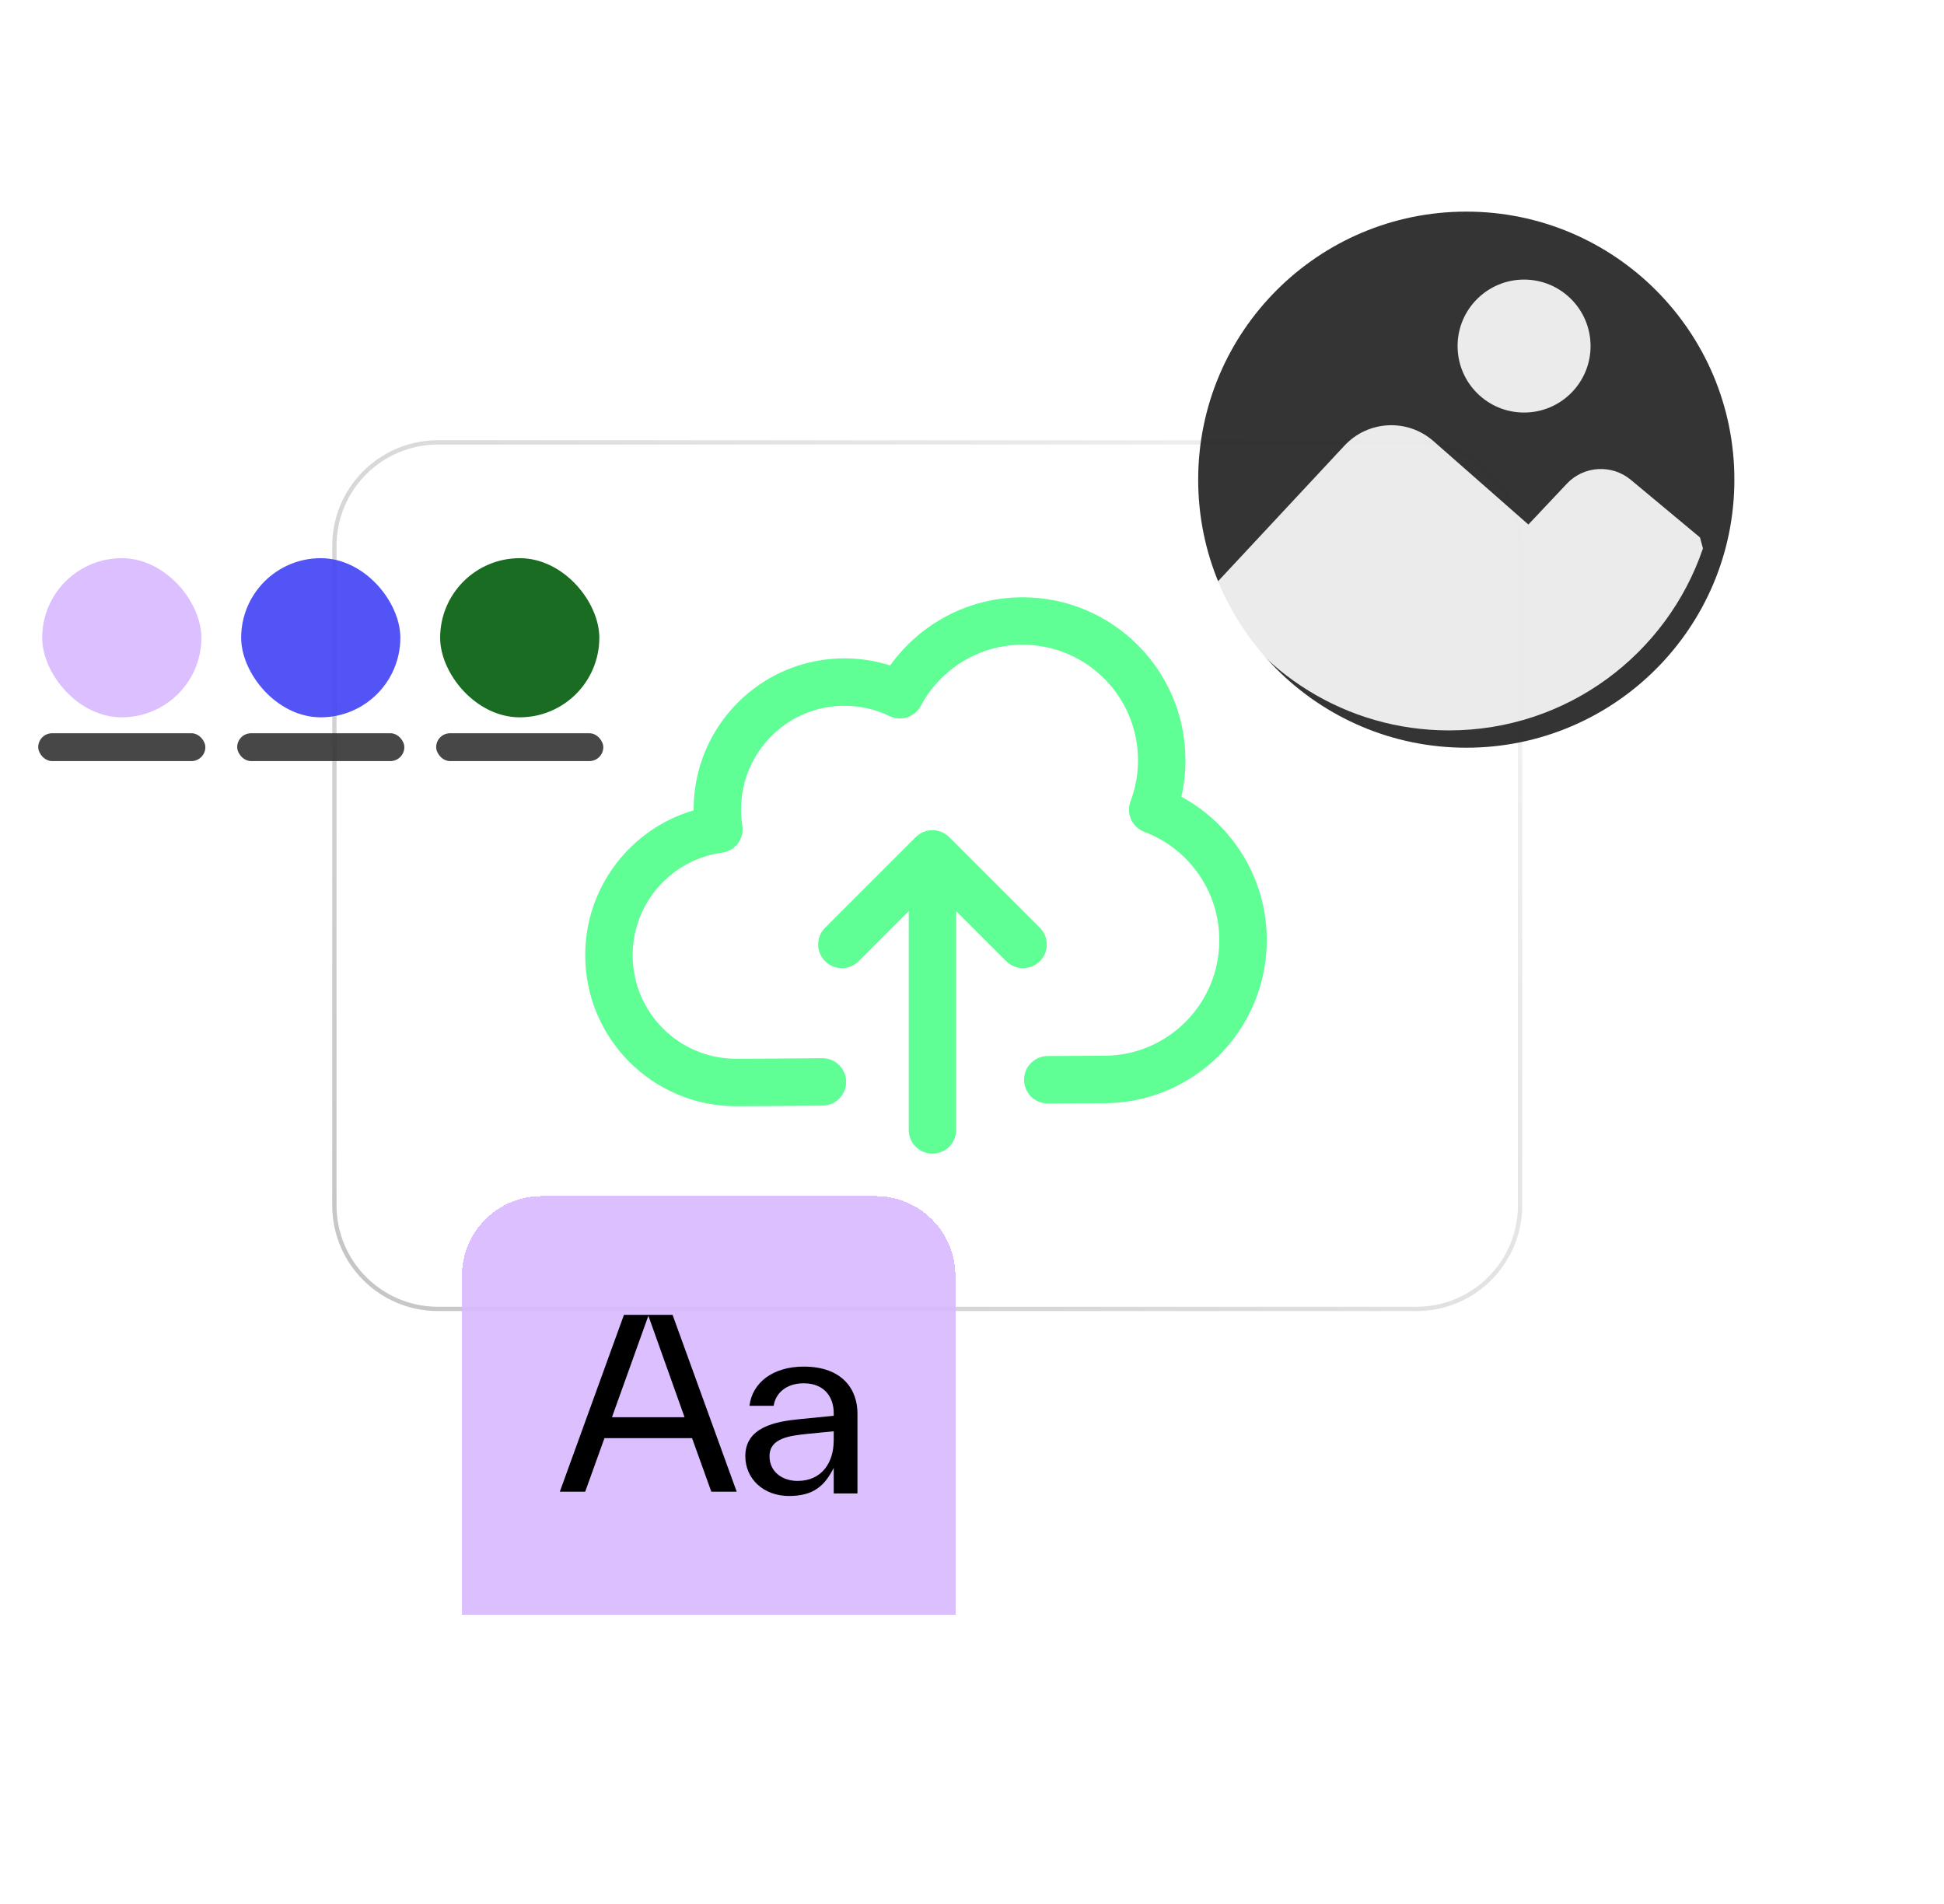 <svg width="390" height="382" viewBox="0 0 390 382" fill="none" xmlns="http://www.w3.org/2000/svg">
<g filter="url(#filter0_d_81_470)">
<path d="M280.722 85.309H84.392C72.922 85.309 63.623 94.607 63.623 106.078V238.404C63.623 249.874 72.922 259.173 84.392 259.173H280.722C292.193 259.173 301.491 249.874 301.491 238.404V106.078C301.491 94.607 292.193 85.309 280.722 85.309Z" fill="url(#paint0_linear_81_470)" stroke="url(#paint1_linear_81_470)" stroke-width="0.865"/>
<path fill-rule="evenodd" clip-rule="evenodd" d="M175.12 130.056C181.045 121.788 190.729 116.385 201.686 116.385C219.74 116.385 234.36 131.036 234.36 149.099C234.36 151.607 234.074 154.051 233.537 156.4C243.735 161.935 250.673 172.744 250.673 185.182C250.673 203.245 236.053 217.897 218 217.897C215.138 217.897 211.28 217.921 206.776 217.954C204.147 217.973 202.001 215.857 201.982 213.229C201.963 210.6 204.078 208.454 206.707 208.435C211.206 208.402 215.098 208.378 218 208.378C230.783 208.378 241.154 198.001 241.154 185.182C241.154 175.244 234.905 166.755 226.118 163.452C224.935 163.007 223.978 162.11 223.457 160.959C222.936 159.808 222.894 158.497 223.34 157.314C224.307 154.755 224.84 151.99 224.84 149.099C224.84 136.28 214.469 125.904 201.686 125.904C192.853 125.904 185.164 130.862 181.251 138.184C180.045 140.44 177.272 141.34 174.972 140.222C172.254 138.9 169.195 138.157 165.949 138.157C154.509 138.157 145.213 147.45 145.213 158.931C145.213 160.036 145.299 161.118 145.465 162.171C145.663 163.436 145.344 164.727 144.579 165.754C143.814 166.78 142.667 167.455 141.399 167.626C131.277 168.991 123.462 177.68 123.462 188.207C123.462 199.681 132.751 208.981 144.198 208.981C148.064 208.981 154.228 208.932 161.486 208.867C164.115 208.843 166.265 210.955 166.289 213.583C166.312 216.212 164.2 218.362 161.572 218.386C154.324 218.451 148.115 218.5 144.198 218.5C127.479 218.5 113.942 204.924 113.942 188.207C113.942 174.431 123.122 162.813 135.694 159.134C135.694 159.066 135.694 158.999 135.694 158.931C135.694 142.204 149.24 128.638 165.949 128.638C169.141 128.638 172.224 129.134 175.12 130.056ZM188.365 179.366L198.413 189.414C200.272 191.272 203.286 191.272 205.144 189.414C207.003 187.555 207.003 184.541 205.144 182.683L186.971 164.509C186.079 163.617 184.868 163.115 183.606 163.115C182.343 163.115 181.133 163.617 180.24 164.509L162.067 182.683C160.208 184.541 160.208 187.555 162.067 189.414C163.926 191.272 166.94 191.272 168.798 189.414L178.846 179.366V223.26C178.846 225.888 180.977 228.019 183.606 228.019C186.234 228.019 188.365 225.888 188.365 223.26V179.366Z" fill="#5FFF95"/>
</g>
<g filter="url(#filter1_dd_81_470)">
<path d="M90.667 254C90.667 245.163 97.83 238 106.667 238H173.667C182.503 238 189.667 245.163 189.667 254V322H90.667V254Z" fill="#D7B8FF" fill-opacity="0.9" shape-rendering="crispEdges"/>
<path d="M140.702 297.308L136.838 286.566H119.265L115.4 297.308H110.311L123.175 261.827H132.928L145.792 297.308H140.702ZM120.771 282.368H135.332L128.074 262.008L120.771 282.368Z" fill="black"/>
<path d="M170.022 281.609V297.662H165.26V292.547C163.464 296.04 161.322 298.173 156.27 298.173C151.218 298.173 147.522 294.778 147.522 290.173C147.522 284.358 153.595 283.239 158.263 282.773L165.26 282.075V281.564C165.26 278.304 163.362 275.562 159.235 275.562C155.587 275.562 153.548 277.703 153.21 280.077H148.354C148.935 275.374 153.116 272.212 159.235 272.212C167.159 272.212 170.022 276.959 170.022 281.609ZM165.26 287.055V285.192L160.059 285.703C156.466 286.079 152.379 286.537 152.379 290.173C152.379 293.38 154.999 295.153 158.011 295.153C162.821 295.153 165.253 291.525 165.253 287.055H165.26Z" fill="black"/>
</g>
<g opacity="0.9">
<g filter="url(#filter2_d_81_470)">
<path d="M290.699 146.569C320.403 146.569 344.484 122.489 344.484 92.785C344.484 63.08 320.403 39 290.699 39C260.995 39 236.914 63.08 236.914 92.785C236.914 122.489 260.995 146.569 290.699 146.569Z" fill="#1E1E1E"/>
</g>
<path opacity="0.9" d="M341.05 107.841L327.172 96.28C323.362 93.11 317.744 93.445 314.34 97.052L306.619 105.25L287.57 88.507C282.368 83.936 274.464 84.332 269.74 89.401L243.152 117.93C252.184 134.957 270.075 146.559 290.699 146.559C314.361 146.559 334.436 131.269 341.639 110.046L341.05 107.841Z" fill="white"/>
<path opacity="0.9" d="M305.756 82.778C313.123 82.778 319.095 76.805 319.095 69.438C319.095 62.071 313.123 56.099 305.756 56.099C298.388 56.099 292.416 62.071 292.416 69.438C292.416 76.805 298.388 82.778 305.756 82.778Z" fill="white"/>
</g>
<rect opacity="0.9" x="8.465" y="112" width="31.934" height="31.934" rx="15.967" fill="#D7B8FF"/>
<rect opacity="0.9" x="7.667" y="147.127" width="33.531" height="5.588" rx="2.794" fill="#333333"/>
<rect opacity="0.9" x="48.382" y="112" width="31.934" height="31.934" rx="15.967" fill="#4142F5"/>
<rect opacity="0.9" x="47.584" y="147.127" width="33.531" height="5.588" rx="2.794" fill="#333333"/>
<rect opacity="0.9" x="88.3" y="112" width="31.934" height="31.934" rx="15.967" fill="#005C0A"/>
<rect opacity="0.9" x="87.501" y="147.127" width="33.531" height="5.588" rx="2.794" fill="#333333"/>
<defs>
<filter id="filter0_d_81_470" x="25.113" y="46.799" width="321.811" height="257.807" filterUnits="userSpaceOnUse" color-interpolation-filters="sRGB">
<feFlood flood-opacity="0" result="BackgroundImageFix"/>
<feColorMatrix in="SourceAlpha" type="matrix" values="0 0 0 0 0 0 0 0 0 0 0 0 0 0 0 0 0 0 127 0" result="hardAlpha"/>
<feOffset dx="3.462" dy="3.462"/>
<feGaussianBlur stdDeviation="20.769"/>
<feComposite in2="hardAlpha" operator="out"/>
<feColorMatrix type="matrix" values="0 0 0 0 0 0 0 0 0 0 0 0 0 0 0 0 0 0 0.12 0"/>
<feBlend mode="normal" in2="BackgroundImageFix" result="effect1_dropShadow_81_470"/>
<feBlend mode="normal" in="SourceGraphic" in2="effect1_dropShadow_81_470" result="shape"/>
</filter>
<filter id="filter1_dd_81_470" x="30.667" y="178" width="219" height="204" filterUnits="userSpaceOnUse" color-interpolation-filters="sRGB">
<feFlood flood-opacity="0" result="BackgroundImageFix"/>
<feColorMatrix in="SourceAlpha" type="matrix" values="0 0 0 0 0 0 0 0 0 0 0 0 0 0 0 0 0 0 127 0" result="hardAlpha"/>
<feOffset/>
<feGaussianBlur stdDeviation="30"/>
<feComposite in2="hardAlpha" operator="out"/>
<feColorMatrix type="matrix" values="0 0 0 0 0 0 0 0 0 0 0 0 0 0 0 0 0 0 0.1 0"/>
<feBlend mode="normal" in2="BackgroundImageFix" result="effect1_dropShadow_81_470"/>
<feColorMatrix in="SourceAlpha" type="matrix" values="0 0 0 0 0 0 0 0 0 0 0 0 0 0 0 0 0 0 127 0" result="hardAlpha"/>
<feOffset dx="2" dy="2"/>
<feGaussianBlur stdDeviation="1"/>
<feComposite in2="hardAlpha" operator="out"/>
<feColorMatrix type="matrix" values="0 0 0 0 0 0 0 0 0 0 0 0 0 0 0 0 0 0 0.2 0"/>
<feBlend mode="normal" in2="effect1_dropShadow_81_470" result="effect2_dropShadow_81_470"/>
<feBlend mode="normal" in="SourceGraphic" in2="effect2_dropShadow_81_470" result="shape"/>
</filter>
<filter id="filter2_d_81_470" x="198.838" y="0.923" width="190.646" height="190.646" filterUnits="userSpaceOnUse" color-interpolation-filters="sRGB">
<feFlood flood-opacity="0" result="BackgroundImageFix"/>
<feColorMatrix in="SourceAlpha" type="matrix" values="0 0 0 0 0 0 0 0 0 0 0 0 0 0 0 0 0 0 127 0" result="hardAlpha"/>
<feOffset dx="3.462" dy="3.462"/>
<feGaussianBlur stdDeviation="20.769"/>
<feComposite in2="hardAlpha" operator="out"/>
<feColorMatrix type="matrix" values="0 0 0 0 0 0 0 0 0 0 0 0 0 0 0 0 0 0 0.25 0"/>
<feBlend mode="normal" in2="BackgroundImageFix" result="effect1_dropShadow_81_470"/>
<feBlend mode="normal" in="SourceGraphic" in2="effect1_dropShadow_81_470" result="shape"/>
</filter>
<linearGradient id="paint0_linear_81_470" x1="555.288" y1="-14.288" x2="13.558" y2="305.904" gradientUnits="userSpaceOnUse">
<stop stop-color="white"/>
<stop offset="1" stop-color="white" stop-opacity="0"/>
</linearGradient>
<linearGradient id="paint1_linear_81_470" x1="344.135" y1="58.404" x2="55.096" y2="311.096" gradientUnits="userSpaceOnUse">
<stop stop-color="white"/>
<stop offset="1" stop-color="#BEBEBE"/>
</linearGradient>
</defs>
</svg>
